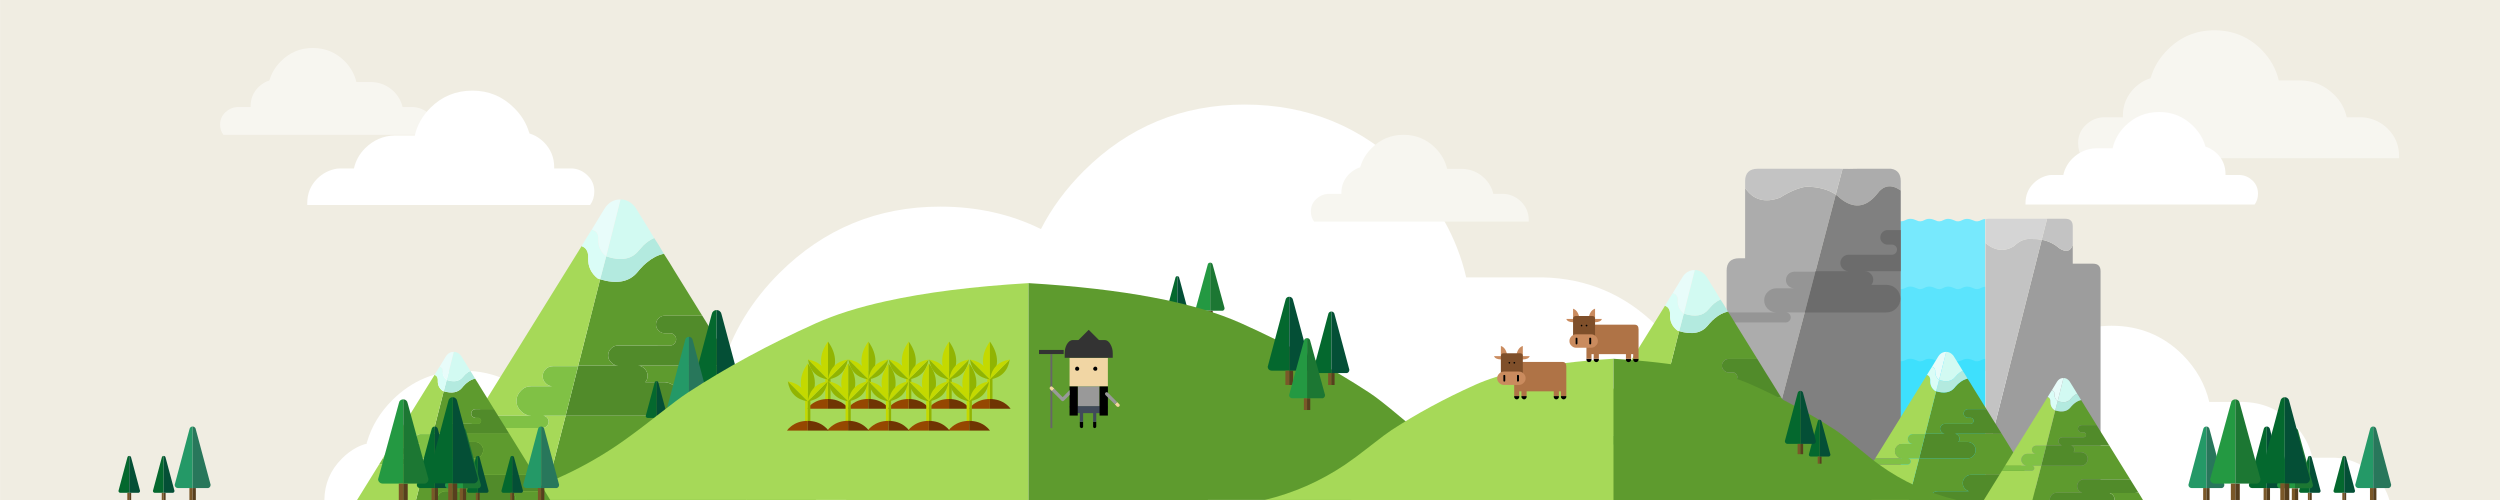 
<svg xmlns="http://www.w3.org/2000/svg" version="1.1" xmlns:xlink="http://www.w3.org/1999/xlink" preserveAspectRatio="none" x="0px" y="0px" width="2000px" height="400px" viewBox="0 0 2000 400">
<defs>
<g id="Layer4_0_FILL">
<path fill="#CCCCCC" stroke="none" d="
M 1304.8 353.65
L 1304.75 353.65
Q 1304.75 354.2 1304.75 354.9 1300.5 356 1296.55 358.05 1290.25 361.4 1284.95 366.75 1271 380.55 1270.8 400
L 1270.85 400
Q 1271.05 380.55 1285 366.75 1290.3 361.4 1296.6 358.05 1300.55 356 1304.8 354.9 1304.8 354.2 1304.8 353.65
M 1326.7 318.6
Q 1325.948 319.305 1325.2 320.05 1310.45 334.75 1305 353.35 1305 353.619 1304.8 353.65 1305.05 353.65 1305.05 353.35 1310.5 334.75 1325.25 320.05 1325.985 319.318 1326.7 318.6
M 1434.05 282.55
Q 1433.296 283.257 1432.55 284 1423.058 293.492 1417.4 304.45
L 1417.45 304.5
Q 1423.1 293.5 1432.6 284 1433.334 283.269 1434.05 282.55 Z"/>
</g>

<g id="Layer4_1_FILL">
<path fill="#F7F7F7" stroke="none" d="
M 1634.55 338.65
Q 1633.494 337.6 1632.4 336.6
L 1594.35 321.55 1567.4 321.55
Q 1562.5 300.5 1546.25 284 1545.505 283.256 1544.7 282.55
L 1489.25 260.6 1489.2 260.6 1434.05 282.55
Q 1433.334 283.269 1432.6 284 1423.1 293.5 1417.45 304.5
L 1417.4 304.45
Q 1416.402 303.983 1415.35 303.5
L 1381.95 296.6 1381.9 296.6 1326.7 318.6
Q 1325.985 319.318 1325.25 320.05 1310.5 334.75 1305.05 353.35 1305.05 353.65 1304.8 353.65 1304.8 354.2 1304.8 354.9 1300.55 356 1296.6 358.05 1290.3 361.4 1285 366.75 1271.05 380.55 1270.85 400
L 1711.5 400
Q 1708.4 389 1699.75 380.45 1688.6 369.05 1672.8 366.6
L 1672.75 366.6
Q 1670.819 366.501 1668.25 366.2
L 1649.95 366.2
Q 1646.5 350.6 1634.55 338.65 Z"/>
</g>

<g id="Layer4_2_FILL">
<path fill="#F0EDE2" stroke="none" d="
M 2000 400
L 2000 0 0.05 0 0.05 400 2000 400 Z"/>
</g>

<g id="Layer4_3_FILL">
<path fill="#FFFFFF" stroke="none" d="
M 1412.1 324.15
Q 1407.75 323.95 1401.85 323.3
L 1360.35 323.3
Q 1352.5 287.9 1325.4 260.75 1287.45 223.1 1234.1 221.9
L 1172.95 221.9
Q 1161.85 174.15 1125 136.75 1071.8 83.65 995.65 83.65 920.4 83.65 867.05 136.75 845.55 158.25 832.75 183.25 796.35 165.3 752.15 165.3 676.9 165.3 623.45 218.5 590.05 251.9 577.6 294.1 577.6 294.75 577.05 294.8 577.05 296 577.05 297.6 567.4 300.15 558.45 304.8 544.2 312.4 532.15 324.5 500.5 355.8 500 400
L 1500 400
Q 1492.9 374.95 1473.35 355.6 1448.05 329.7 1412.1 324.15 Z"/>
</g>

<g id="Layer4_4_FILL">
<path fill="#FFFFFF" stroke="none" d="
M 661.45 366.6
Q 659.5 366.5 656.9 366.2
L 638.6 366.2
Q 635.15 350.6 623.2 338.65 606.5 322.05 583 321.55
L 556.05 321.55
Q 551.15 300.5 534.9 284 511.45 260.6 477.9 260.6 444.75 260.6 421.25 284 411.75 293.5 406.1 304.5 390.1 296.6 370.6 296.6 337.45 296.6 313.9 320.05 299.15 334.75 293.7 353.35 293.7 353.65 293.45 353.65 293.45 354.2 293.45 354.9 289.2 356 285.25 358.05 278.95 361.4 273.65 366.75 259.7 380.55 259.5 400
L 700.15 400
Q 697.05 389 688.4 380.45 677.25 369.05 661.45 366.6 Z"/>
</g>

<g id="Layer4_5_FILL">
<path fill="#FFFFFF" stroke="none" d="
M 1689.25 260.6
Q 1656.1 260.6 1632.6 284 1623.1 293.5 1617.45 304.5 1601.45 296.6 1581.95 296.6 1548.8 296.6 1525.25 320.05 1510.5 334.75 1505.05 353.35 1505.05 353.65 1504.8 353.65 1504.8 354.2 1504.8 354.9 1500.55 356 1496.6 358.05 1490.3 361.4 1485 366.75 1471.05 380.55 1470.85 400
L 1911.5 400
Q 1908.4 389 1899.75 380.45 1888.6 369.05 1872.8 366.6 1870.85 366.5 1868.25 366.2
L 1849.95 366.2
Q 1846.5 350.6 1834.55 338.65 1817.85 322.05 1794.35 321.55
L 1767.4 321.55
Q 1762.5 300.5 1746.25 284 1722.8 260.6 1689.25 260.6 Z"/>
</g>

<g id="Layer3_0_MEMBER_0_FILL">
<path fill="#FFFFFF" stroke="none" d="
M 1802.15 144.55
Q 1797.85 140.4 1792.1 140
L 1780.4 140
Q 1780.4 139.5 1780.4 139.2 1780.4 129.7 1773.75 122.95 1771.1 120.45 1768.2 118.85 1766.3 117.9 1764.3 117.3 1764.3 117.05 1764.3 116.8 1764.15 116.7 1764.15 116.55 1761.55 107.8 1754.45 100.75 1743.2 89.6 1727.35 89.6 1711.4 89.6 1700.15 100.75 1692.4 108.5 1690.1 118.6
L 1677.2 118.6
Q 1666.05 118.85 1657.9 126.85 1652.3 132.45 1650.65 140
L 1641.9 140
Q 1640.65 140.05 1639.7 140.05 1632.2 141.35 1626.8 146.7 1620.4 153.1 1620.4 162.55 1620.4 163.1 1620.4 163.65
L 1803.7 163.65
Q 1806.4 159.9 1806.4 154.95 1806.4 148.75 1802.15 144.55 Z"/>
</g>

<g id="Layer3_1_MEMBER_0_FILL">
<path fill="#FFFFFF" stroke="none" d="
M 377.9 72.5
Q 358.1 72.5 344.3 86.3 334.7 95.9 331.85 108.35
L 315.95 108.35
Q 302.15 108.7 292.15 118.55 285.2 125.5 283.15 134.75
L 272.35 134.75
Q 270.8 134.9 269.65 134.9 260.35 136.4 253.7 143.05 245.8 151 245.8 162.55 245.8 163.3 245.8 164
L 472.1 164
Q 475.45 159.35 475.45 153.25 475.45 145.6 470.15 140.45 464.9 135.25 457.75 134.75
L 443.35 134.75
Q 443.35 134.2 443.35 133.75 443.35 122.05 435.1 113.75 431.9 110.65 428.3 108.7 425.9 107.5 423.5 106.75 423.5 106.45 423.5 106.1 423.25 106 423.25 105.85 420.05 95 411.25 86.3 397.4 72.5 377.9 72.5 Z"/>
</g>

<g id="Layer3_2_FILL">
<path fill="#FFFFFF" fill-opacity="0.498" stroke="none" d="
M 332.25 85.8
Q 331.4 85.8 330.25 85.65
L 322.05 85.65
Q 320.45 78.65 315.2 73.35 307.6 65.9 297.15 65.65
L 285.1 65.65
Q 282.9 56.2 275.65 48.9 265.2 38.4 250.15 38.4 235.35 38.4 224.85 48.9 218.2 55.5 215.75 63.75 215.75 63.85 215.55 63.95 215.55 64.2 215.55 64.4 213.7 64.95 211.9 65.9 209.15 67.4 206.75 69.7 200.5 76 200.5 84.9 200.5 85.25 200.5 85.65
L 189.6 85.65
Q 184.15 86.05 180.15 90 176.1 93.9 176.1 99.7 176.1 104.35 178.7 107.85
L 350.4 107.85
Q 350.4 107.3 350.4 106.75 350.4 98 344.35 91.95 339.35 86.95 332.25 85.8 Z"/>
</g>

<g id="Layer3_3_FILL">
<path fill="#FFFFFF" fill-opacity="0.498" stroke="none" d="
M 1889.5 93.85
L 1877.35 93.85
Q 1875.15 83.5 1867.3 75.75 1856.15 64.75 1840.75 64.35
L 1823 64.35
Q 1819.75 50.45 1809.1 39.65 1793.65 24.25 1771.5 24.25 1749.65 24.25 1734.25 39.65 1724.45 49.4 1720.8 61.6 1720.8 61.75 1720.55 61.9 1720.55 62.2 1720.55 62.55 1717.85 63.4 1715.15 64.75 1711.15 66.95 1707.6 70.35 1698.3 79.6 1698.3 92.75 1698.3 93.25 1698.3 93.85
L 1682.25 93.85
Q 1674.25 94.4 1668.4 100.25 1662.5 105.95 1662.5 114.5 1662.5 121.4 1666.2 126.55
L 1919.25 126.55
Q 1919.25 125.85 1919.25 124.95 1919.25 112.05 1910.3 103.1 1902.85 95.7 1892.5 94.1 1891.2 94.1 1889.5 93.85 Z"/>
</g>

<g id="Layer3_4_FILL">
<path fill="#EBE7D8" stroke="none" d="
M 739.75 286.7
Q 737.2 278.2 730.35 271.4 719.55 260.6 704.3 260.6 688.75 260.6 678 271.4 670.55 278.9 668.25 288.65
L 655.85 288.65
Q 645.05 288.9 637.25 296.6 631.85 302.05 630.2 309.25
L 621.75 309.25
Q 620.55 309.4 619.65 309.4 612.35 310.6 607.2 315.75 600.95 322 600.95 331 600.95 331.6 600.95 332.15
L 777.9 332.15
Q 780.6 328.55 780.6 323.75 780.6 317.75 776.4 313.75 772.3 309.7 766.7 309.25
L 755.45 309.25
Q 755.45 308.85 755.45 308.5 755.45 299.3 749 292.85 746.55 290.45 743.7 288.9 741.85 287.95 739.95 287.35 739.95 287.15 739.95 286.9 739.75 286.8 739.75 286.7 Z"/>
</g>

<g id="Layer3_5_FILL">
<path fill="#F7F6F0" stroke="none" d="
M 1157.7 135.1
Q 1155.5 125.65 1148.25 118.35 1137.8 107.85 1122.75 107.85 1107.95 107.85 1097.45 118.35 1090.8 124.95 1088.35 133.2 1088.35 133.3 1088.15 133.4 1088.15 133.65 1088.15 133.85 1086.3 134.4 1084.5 135.35 1081.75 136.85 1079.35 139.15 1073.1 145.45 1073.1 154.35 1073.1 154.7 1073.1 155.1
L 1062.2 155.1
Q 1056.75 155.5 1052.75 159.45 1048.7 163.35 1048.7 169.15 1048.7 173.8 1051.3 177.3
L 1223 177.3
Q 1223 176.75 1223 176.2 1223 167.45 1216.95 161.4 1211.95 156.4 1204.85 155.25 1204 155.25 1202.85 155.1
L 1194.65 155.1
Q 1193.05 148.1 1187.8 142.8 1180.2 135.35 1169.75 135.1
L 1157.7 135.1 Z"/>
</g>

<g id="Layer2_0_MEMBER_0_MEMBER_0_MEMBER_0_FILL">
<path fill="#77E9FD" stroke="none" d="
M 1524.7 175.95
Q 1521.15 177.9 1518.35 176.4 1518.25 176.35 1518.15 176.3 1513.25 173.95 1509.6 175.95 1509 176.3 1508.45 176.5
L 1508.45 398.95 1588.15 398.95 1588.15 175.15
Q 1586.6 175.25 1585.2 176 1581.6 178 1578.7 176.35 1573.7 174.05 1570.05 176 1566.4 178 1563.55 176.35 1558.55 174 1554.95 176 1551.3 178 1548.4 176.3 1543.4 174 1539.8 175.95 1536.15 178 1533.25 176.3 1528.35 174 1524.7 175.95 Z"/>
</g>

<g id="Layer2_0_MEMBER_0_MEMBER_0_MEMBER_1_FILL">
<path fill="#5BE4FD" stroke="none" d="
M 1588.15 229.35
Q 1586.6 229.45 1585.2 230.2 1581.6 232.25 1578.7 230.55 1573.7 228.25 1570.05 230.2 1566.4 232.25 1563.55 230.55 1558.55 228.2 1554.95 230.2 1551.3 232.25 1548.4 230.55 1543.4 228.2 1539.8 230.15 1536.15 232.25 1533.25 230.55 1528.35 228.2 1524.7 230.15 1521.15 232.15 1518.35 230.6 1518.25 230.55 1518.15 230.55 1513.25 228.15 1509.6 230.15 1509 230.55 1508.45 230.7
L 1508.45 398.7 1588.15 398.7 1588.15 229.35 Z"/>
</g>

<g id="Layer2_0_MEMBER_0_MEMBER_0_MEMBER_2_FILL">
<path fill="#3EE0FD" stroke="none" d="
M 1563.55 288.3
Q 1558.55 285.95 1554.95 287.95 1551.3 290 1548.4 288.3 1543.4 285.95 1539.8 287.9 1536.15 290 1533.25 288.3 1528.35 285.95 1524.7 287.9 1521.15 289.9 1518.35 288.35 1518.25 288.3 1518.15 288.3 1513.25 285.9 1509.6 287.9 1509 288.3 1508.45 288.45
L 1508.45 400 1588.15 400 1588.15 287.1
Q 1586.6 287.2 1585.2 287.95 1581.6 290 1578.7 288.3 1573.7 286 1570.05 287.95 1566.4 290 1563.55 288.3 Z"/>
</g>

<g id="Layer2_0_MEMBER_0_MEMBER_1_MEMBER_0_FILL">
<path fill="#ACACAC" stroke="none" d="
M 1444.85 149.3
Q 1434.95 151.1 1424.05 158.1 1405.9 164.85 1396.1 150.35
L 1396.1 206.6 1391.5 206.6
Q 1381.3 206.6 1381.3 216.6
L 1381.3 269.95 1376.65 269.95
Q 1370.6 269.95 1370.6 276.05
L 1370.6 400 1404.3 400 1468.6 155.7
Q 1459.95 149.6 1444.85 149.3
M 1520.6 145
Q 1520.6 136.2 1512.8 135
L 1486.3 135
Q 1478.65 135.2 1474.05 135.1
L 1468.6 155.7
Q 1470.4 156.9 1471.8 158.35 1487.95 171.65 1501.3 155.6 1509.25 144.35 1520.6 152.4
L 1520.6 145 Z"/>

<path fill="#808080" stroke="none" d="
M 1471.8 158.35
Q 1470.4 156.9 1468.6 155.7
L 1404.3 400 1520.6 400 1520.6 152.4
Q 1509.25 144.35 1501.3 155.6 1487.95 171.65 1471.8 158.35 Z"/>

<path fill="#C3C3C3" stroke="none" d="
M 1474.05 135.1
Q 1472.85 135.05 1471.8 135
L 1406.25 135
Q 1396.1 135 1396.1 145
L 1396.1 150.35
Q 1405.9 164.85 1424.05 158.1 1434.95 151.1 1444.85 149.3 1459.95 149.6 1468.6 155.7
L 1474.05 135.1 Z"/>
</g>

<g id="Layer2_0_MEMBER_0_MEMBER_1_MEMBER_1_FILL">
<path fill="#959595" stroke="none" d="
M 1451.8 219.5
L 1452.05 218.3 1452.25 217.35 1435.6 217.35 1435.45 217.35 1434.2 217.55
Q 1432.2 217.85 1430.7 219.3 1428.75 221.35 1428.75 224.05 1428.75 226.7 1430.7 228.65 1432.7 230.6 1435.35 230.65
L 1421.1 230.65
Q 1417.1 230.65 1414.2 233.5 1411.35 236.3 1411.35 240.25 1411.35 244.2 1414.2 247.1 1417.15 249.85 1420.85 249.95
L 1393.85 249.95 1381.5 249.95 1381.5 257.95 1393.85 257.95 1428.6 257.95
Q 1430.25 257.95 1431.45 256.7 1432.6 255.5 1432.6 253.95 1432.6 252.3 1431.45 251.1 1430.35 250.05 1428.8 249.95
L 1443.85 249.95 1451.8 219.5 Z"/>

<path fill="#6C6C6C" stroke="none" d="
M 1520.6 184.05
L 1510.1 184.05
Q 1507.65 184.05 1505.95 185.8 1504.25 187.5 1504.25 189.95 1504.25 192.35 1505.95 194 1507.5 195.5 1509.55 195.7
L 1513.55 195.7
Q 1513.75 195.7 1514.05 195.7 1515.35 195.85 1516.45 196.85 1517.6 197.95 1517.6 199.65 1517.6 201.3 1516.45 202.55 1515.2 203.75 1513.55 203.8
L 1479 203.8
Q 1476.2 203.8 1474.25 205.7 1472.3 207.65 1472.3 210.35 1472.3 213 1474.25 214.95 1476.2 216.9 1478.75 216.95
L 1452.45 216.95 1451.8 219.5 1443.85 249.95 1501.1 249.95 1509.15 249.95
Q 1513.75 249.95 1517.05 246.65 1520.3 243.45 1520.3 239 1520.3 234.3 1517.05 231.1 1513.75 227.9 1509.15 227.9
L 1497.05 227.9
Q 1498.6 226.1 1498.6 223.75 1498.6 220.95 1496.45 218.9 1494.55 217 1491.85 216.95
L 1520.6 216.95 1520.6 184.05 Z"/>
</g>

<g id="Layer2_0_MEMBER_0_MEMBER_2_FILL">
<path fill="#9D9D9D" stroke="none" d="
M 1680.45 217
Q 1680.45 210.95 1674.45 210.95
L 1658.2 210.95 1658.2 196
Q 1655.45 203.95 1647.25 198.5 1641.45 193.35 1633.4 191.8
L 1588.45 369.25 1588.45 400 1680.45 400 1680.45 217 Z"/>

<path fill="#C3C3C3" stroke="none" d="
M 1637.7 175
L 1633.4 191.8
Q 1641.45 193.35 1647.25 198.5 1655.45 203.95 1658.2 196
L 1658.2 181.05
Q 1658.2 175 1652.2 175
L 1637.7 175
M 1633.4 191.8
Q 1629.6 191.1 1625.4 191.2 1617.65 190.45 1611.15 196.95 1601.05 203.15 1591 196.4 1589.8 195.55 1588.45 194.45
L 1588.45 369.25 1633.4 191.8 Z"/>

<path fill="#D5D5D5" stroke="none" d="
M 1625.4 191.2
Q 1629.6 191.1 1633.4 191.8
L 1637.7 175 1590.95 175
Q 1589.55 175 1588.45 175.35
L 1588.45 194.45
Q 1589.8 195.55 1591 196.4 1601.05 203.15 1611.15 196.95 1617.65 190.45 1625.4 191.2 Z"/>
</g>

<g id="g___0_Layer0_0_FILL">
<path fill="#5E9B2E" stroke="none" d="
M 1195.4 392
Q 1197.3 392.55 1198.8 394 1201.1 396.35 1201.1 399.6 1201.1 399.8 1201.1 400
L 1233.55 400 1228.2 391.2
Q 1226.5 392 1224.55 392
L 1195.4 392
M 1150.75 337.65
Q 1152.6 337.7 1153.85 339.05 1155.3 340.4 1155.3 342.45 1155.3 344.1 1154.25 345.35
L 1162.7 345.35
Q 1165.9 345.35 1168.2 347.65 1170.45 349.85 1170.45 353.05 1170.45 356.25 1168.2 358.6 1165.9 360.9 1162.7 360.9
L 1157.1 360.9 1117.3 360.9 1107.25 400 1127.15 400
Q 1127.15 399.8 1127.15 399.6 1127.15 396.35 1129.45 394 1131.7 391.75 1134.95 391.75
L 1164.2 391.75
Q 1162.25 391.25 1160.7 389.75 1158.35 387.4 1158.35 384.1 1158.35 380.9 1160.7 378.6 1163 376.3 1166.2 376.3
L 1218.9 376.3 1195 337.65 1150.75 337.65
M 1133.3 297.65
L 1123.15 337.65 1141.6 337.65
Q 1139.7 337.6 1138.45 336.2 1137 334.85 1137 332.95 1137 331.05 1138.45 329.65 1139.7 328.35 1141.7 328.35
L 1165.8 328.35
Q 1166.9 328.35 1167.7 327.5 1168.55 326.6 1168.55 325.45 1168.55 324.25 1167.7 323.5 1167 322.7 1166.1 322.7 1165.9 322.65 1165.8 322.65
L 1162.95 322.65
Q 1161.5 322.55 1160.45 321.45 1159.2 320.3 1159.2 318.6 1159.2 316.9 1160.45 315.7 1161.6 314.5 1163.4 314.5
L 1180.65 314.5 1167.4 293.1 1165.5 289.95 1162.85 285.8
Q 1158.7 286.65 1154.8 289.95 1154.2 290.45 1153.5 291.1 1152.6 292 1151.6 293.1 1151.1 293.6 1150.65 294.25 1145 301.15 1133.3 297.65
M 1122.45 340.45
L 1123.05 338.3 1122.9 338.5 1122.7 339.4 1122.35 340.7 1122.45 340.45 Z"/>

<path fill="#518B2A" stroke="none" d="
M 1166.2 376.3
Q 1163 376.3 1160.7 378.6 1158.35 380.9 1158.35 384.1 1158.35 387.4 1160.7 389.75 1162.25 391.25 1164.2 391.75
L 1134.95 391.75
Q 1131.7 391.75 1129.45 394 1127.15 396.35 1127.15 399.6 1127.15 399.8 1127.15 400
L 1201.1 400
Q 1201.1 399.8 1201.1 399.6 1201.1 396.35 1198.8 394 1197.3 392.55 1195.4 392
L 1224.55 392
Q 1226.5 392 1228.2 391.2
L 1218.9 376.3 1166.2 376.3
M 1123.05 338.3
L 1122.45 340.45 1117.3 360.9 1157.1 360.9 1162.7 360.9
Q 1165.9 360.9 1168.2 358.6 1170.45 356.25 1170.45 353.05 1170.45 349.85 1168.2 347.65 1165.9 345.35 1162.7 345.35
L 1154.25 345.35
Q 1155.3 344.1 1155.3 342.45 1155.3 340.4 1153.85 339.05 1152.6 337.7 1150.75 337.65
L 1195 337.65 1189.25 328.35 1185.7 322.7 1180.65 314.5 1163.4 314.5
Q 1161.6 314.5 1160.45 315.7 1159.2 316.9 1159.2 318.6 1159.2 320.3 1160.45 321.45 1161.5 322.55 1162.95 322.65
L 1165.8 322.65
Q 1165.9 322.65 1166.1 322.7 1167 322.7 1167.7 323.5 1168.55 324.25 1168.55 325.45 1168.55 326.6 1167.7 327.5 1166.9 328.35 1165.8 328.35
L 1141.7 328.35
Q 1139.7 328.35 1138.45 329.65 1137 331.05 1137 332.95 1137 334.85 1138.45 336.2 1139.7 337.6 1141.6 337.65
L 1123.15 337.65 1123.1 337.95 1123.05 338.3 Z"/>

<path fill="#B3EADF" stroke="none" d="
M 1151.05 284.45
Q 1146.2 290.4 1136.1 287
L 1133.3 297.65
Q 1145 301.15 1150.65 294.25 1151.1 293.6 1151.6 293.1 1152.6 292 1153.5 291.1 1154.2 290.45 1154.8 289.95 1158.7 286.65 1162.85 285.8
L 1160.3 281.5 1158.35 278.5
Q 1155.75 279.6 1153.35 281.9 1152.2 283.1 1151.05 284.45 Z"/>

<path fill="#D2FAF2" stroke="none" d="
M 1148.55 263.1
Q 1146.15 260.65 1142.75 260.6
L 1136.1 287
Q 1146.2 290.4 1151.05 284.45 1152.2 283.1 1153.35 281.9 1155.75 279.6 1158.35 278.5
L 1155.45 273.7 1149.95 264.8 1149.75 264.5
Q 1149.25 263.7 1148.55 263.1 Z"/>

<path fill="#A6D958" stroke="none" d="
M 1108.6 365.65
Q 1107.75 366.6 1106.6 366.6
L 1072.45 366.6 1051.75 400 1107.25 400 1117.3 360.9 1106.75 360.9
Q 1107.8 360.95 1108.6 361.7 1109.4 362.55 1109.4 363.7 1109.4 364.85 1108.6 365.65
M 1126.6 283.5
Q 1125.9 282.7 1124.7 282.25
L 1075.9 360.9 1101.25 360.9
Q 1098.55 360.85 1096.6 358.8 1094.5 356.8 1094.5 354.1 1094.5 351.3 1096.6 349.25 1098.45 347.25 1101.35 347.25
L 1111.2 347.25
Q 1109.4 347.2 1108.1 345.9 1106.65 344.5 1106.65 342.55 1106.65 340.7 1108.1 339.25 1109.05 338.3 1110.5 338.05
L 1111.4 337.95 1123.1 337.95 1123.15 337.65 1133.3 297.65
Q 1132.8 297.45 1132.15 297.25 1127.5 293.6 1127.75 287.75 1127.9 285.05 1126.6 283.5 Z"/>

<path fill="#80C145" stroke="none" d="
M 1111.4 337.95
L 1110.5 338.05
Q 1109.05 338.3 1108.1 339.25 1106.65 340.7 1106.65 342.55 1106.65 344.5 1108.1 345.9 1109.4 347.2 1111.2 347.25
L 1101.35 347.25
Q 1098.45 347.25 1096.6 349.25 1094.5 351.3 1094.5 354.1 1094.5 356.8 1096.6 358.8 1098.55 360.85 1101.25 360.9
L 1075.9 360.9 1072.45 366.6 1106.6 366.6
Q 1107.75 366.6 1108.6 365.65 1109.4 364.85 1109.4 363.7 1109.4 362.55 1108.6 361.7 1107.8 360.95 1106.75 360.9
L 1117.3 360.9 1122.45 340.45 1122.35 340.7 1122.7 339.4 1122.9 338.5 1123.05 338.3 1123.1 337.95 1111.4 337.95 Z"/>

<path fill="#DAFDF7" stroke="none" d="
M 1127.15 278.15
L 1124.7 282.25
Q 1125.9 282.7 1126.6 283.5 1127.9 285.05 1127.75 287.75 1127.5 293.6 1132.15 297.25 1132.8 297.45 1133.3 297.65
L 1136.1 287
Q 1132.25 284 1132.4 279.25 1132.55 277.05 1131.55 275.85 1130.75 275.05 1129.4 274.6
L 1127.15 278.15 Z"/>

<path fill="#E8FCFA" stroke="none" d="
M 1133.6 267.7
L 1129.4 274.6
Q 1130.75 275.05 1131.55 275.85 1132.55 277.05 1132.4 279.25 1132.25 284 1136.1 287
L 1142.75 260.6
Q 1142.7 260.6 1142.65 260.6 1139.2 260.6 1136.7 263.1 1136.1 263.7 1135.7 264.35
L 1135.25 265 1133.6 267.7 Z"/>
</g>

<g id="graphic_G_Tree_B_0_Layer0_0_FILL">
<path fill="#04682E" stroke="none" d="
M 0 27
L 0 -40
Q -1.5 -40 -2.5 -38.95 -2.8 -38.6 -3.05 -38.2
L -3.5 -36.75 -19.55 23.5
Q -19.55 24.95 -18.55 26 -17.55 26.95 -16.15 27
L -3.5 27 0 27 Z"/>

<path fill="#7A5829" stroke="none" d="
M 0 40
L 0 27 -3.5 27 -3.5 40 0 40 Z"/>

<path fill="#573F1E" stroke="none" d="
M 3.5 27
L 0 27 0 40 3.5 40 3.5 27 Z"/>

<path fill="#044F36" stroke="none" d="
M 2.45 -38.95
Q 1.45 -40 0 -40
L 0 27 3.5 27 15.15 27 17 27
Q 17.85 26.75 18.55 26.1 19.55 25.1 19.55 23.65 19.55 23.55 19.55 23.45
L 19.55 23.3 3.5 -36.75 3.05 -38.2
Q 2.85 -38.55 2.45 -38.95 Z"/>
</g>

<g id="graphic_G_Tree_A_0_Layer0_0_FILL">
<path fill="#249967" stroke="none" d="
M 0 27
L 0 -40
Q -1.5 -40 -2.5 -38.95 -2.8 -38.6 -3.05 -38.2
L -3.5 -36.75 -19.55 23.5
Q -19.55 24.95 -18.55 26 -17.55 26.95 -16.15 27
L -3.5 27 0 27 Z"/>

<path fill="#7A5829" stroke="none" d="
M 0 40
L 0 27 -3.5 27 -3.5 40 0 40 Z"/>

<path fill="#573F1E" stroke="none" d="
M 3.5 27
L 0 27 0 40 3.5 40 3.5 27 Z"/>

<path fill="#28775B" stroke="none" d="
M 2.45 -38.95
Q 1.45 -40 0 -40
L 0 27 3.5 27 15.15 27 17 27
Q 17.85 26.75 18.55 26.1 19.55 25.1 19.55 23.65 19.55 23.55 19.55 23.45
L 19.55 23.3 3.5 -36.75 3.05 -38.2
Q 2.85 -38.55 2.45 -38.95 Z"/>
</g>

<g id="graphic_G_Tree_C_0_Layer0_0_FILL">
<path fill="#249942" stroke="none" d="
M 0 26.95
L 0 -40
Q -1.5 -40 -2.55 -39 -2.9 -38.6 -3.1 -38.25
L -3.55 -36.75 -20 23.45
Q -20 24.9 -18.95 25.9 -17.95 26.9 -16.5 26.95
L -3.55 26.95 0 26.95 Z"/>

<path fill="#7A5829" stroke="none" d="
M 0 40
L 0 26.95 -3.55 26.95 -3.55 40 0 40 Z"/>

<path fill="#573F1E" stroke="none" d="
M 3.55 26.95
L 0 26.95 0 40 3.55 40 3.55 26.95 Z"/>

<path fill="#1C7733" stroke="none" d="
M 3.55 -36.8
L 3.1 -38.2
Q 2.9 -38.6 2.5 -39 1.5 -40 0 -40
L 0 26.95 3.55 26.95 15.5 26.95 17.4 26.95
Q 18.3 26.7 18.95 26.05 20 25.05 20 23.6 20 23.5 20 23.45
L 20 23.25 3.55 -36.8 Z"/>
</g>

<g id="G_____0_Layer0_0_FILL">
<path fill="#A6D958" stroke="none" d="
M 429.8 361.45
Q 419.2 369.75 411.85 374.7 385.15 392.55 354.2 399.95
L 606 400 606 298
Q 566.65 300.35 538.95 306.5 519.6 310.75 505.95 316.9 472.85 331.8 445.75 349.5 441.65 352.15 430.8 360.65 430.3 361.05 429.8 361.45 Z"/>

<path fill="#5E9B2E" stroke="none" d="
M 798.2 374.7
Q 791.55 369.9 780.55 360.65 770.8 352.45 766.25 349.5 739.15 331.8 706.05 316.9 672.9 302 606 298
L 606 400 853.8 399.95
Q 823.1 392.6 798.2 374.7 Z"/>
</g>

<g id="Layer1_0_MEMBER_0_FILL">
<path fill="#666666" stroke="none" d="
M 841.85 283.25
L 840.35 283.25 840.35 342.5 841.85 342.5 841.85 283.25 Z"/>
</g>

<g id="Layer1_0_MEMBER_1_FILL">
<path fill="#414B5A" stroke="none" d="
M 862.2 330.5
L 879.65 330.5
Q 885.8 330.5 886.2 324.85
L 855.65 324.85
Q 856.1 330.5 862.2 330.5 Z"/>
</g>

<g id="Layer1_0_MEMBER_2_FILL">
<path fill="#000000" stroke="none" d="
M 874.8 342.05
Q 875.1 342.5 875.75 342.5 876.3 342.5 876.6 342.05 877 341.75 877 341.2
L 877 337.5 874.5 337.5 874.5 341.2
Q 874.5 341.75 874.8 342.05
M 866.5 337.5
L 863.85 337.5 863.85 341.2
Q 863.85 341.75 864.35 342.05 864.65 342.5 865.2 342.5 865.75 342.5 866.2 342.05 866.5 341.75 866.5 341.2
L 866.5 337.5 Z"/>

<path fill="#414B5A" stroke="none" d="
M 877 328.25
Q 877 327.7 876.6 327.35 876.3 326.9 875.75 326.9 875.1 326.9 874.8 327.35 874.5 327.7 874.5 328.25
L 874.5 337.5 877 337.5 877 328.25
M 866.5 328.25
Q 866.5 327.7 866.2 327.35 865.75 326.9 865.2 326.9 864.65 326.9 864.35 327.35 863.85 327.7 863.85 328.25
L 863.85 337.5 866.5 337.5 866.5 328.25 Z"/>
</g>

<g id="Layer1_0_MEMBER_3_FILL">
<path fill="#999999" stroke="none" d="
M 879.65 324.85
L 879.65 309 862.2 309 862.2 324.85 879.65 324.85 Z"/>

<path fill="#000000" stroke="none" d="
M 862.2 309
L 855.65 309 855.65 332.45 862.2 332.45 862.2 324.85 862.2 309
M 886.3 309
L 879.65 309 879.65 324.85 879.65 332.45 886.3 332.45 886.3 309 Z"/>
</g>

<g id="Layer1_0_MEMBER_4_FILL">
<path fill="#F1D6A4" stroke="none" d="
M 886.3 286.25
L 855.65 286.25 855.65 309 886.3 309 886.3 286.25 Z"/>
</g>

<g id="Layer1_0_MEMBER_5_FILL">
<path fill="#000000" stroke="none" d="
M 862.9 293.85
Q 862.45 293.3 861.75 293.3 861.05 293.3 860.5 293.85 860.1 294.3 860.1 295 860.1 295.75 860.5 296.2 861.05 296.6 861.75 296.6 862.45 296.6 862.9 296.2 863.4 295.75 863.4 295 863.4 294.3 862.9 293.85 Z"/>
</g>

<g id="Layer1_0_MEMBER_6_FILL">
<path fill="#000000" stroke="none" d="
M 877.45 296.2
Q 877.85 295.75 877.85 295 877.85 294.3 877.45 293.85 877 293.3 876.3 293.3 875.5 293.3 875.1 293.85 874.55 294.3 874.55 295 874.55 295.75 875.1 296.2 875.5 296.6 876.3 296.6 877 296.6 877.45 296.2 Z"/>
</g>

<g id="Layer1_0_MEMBER_7_FILL">
<path fill="#333333" stroke="none" d="
M 890.2 286.25
L 890.2 282.6
Q 890.2 278.85 888.55 275.8 886.65 272.05 883.6 272.05
L 858.3 272.05
Q 855.35 272.05 853.3 275.8 851.75 278.85 851.75 282.6
L 851.75 286.25 890.2 286.25 Z"/>
</g>

<g id="Layer1_0_MEMBER_8_FILL">
<path fill="#333333" stroke="none" d="
M 883.25 276.1
L 870.95 263.85 858.7 276.1 883.25 276.1 Z"/>
</g>

<g id="Layer1_0_MEMBER_9_FILL">
<path fill="#F4D5A0" stroke="none" d="
M 893.7 321.65
L 891.9 323.45 893.45 325.2
Q 893.95 325.55 894.5 325.5 895.05 325.5 895.4 325.1 895.8 324.7 895.8 324.15 895.8 323.7 895.4 323.3
L 893.7 321.65 Z"/>

<path fill="#999999" stroke="none" d="
M 886.3 314.15
Q 885.9 313.75 885.35 313.75 884.8 313.7 884.4 314.15 884 314.55 884 315 884 315.55 884.4 316.05
L 891.9 323.45 893.7 321.65 886.3 314.15 Z"/>
</g>

<g id="Layer1_0_MEMBER_10_FILL">
<path fill="#F4D5A0" stroke="none" d="
M 840.2 309.55
Q 839.7 309.95 839.7 310.5 839.7 310.95 840.1 311.45
L 841.6 312.9 843.45 310.95 842 309.55
Q 841.6 309.1 841.05 309.1 840.5 309.1 840.2 309.55 Z"/>

<path fill="#999999" stroke="none" d="
M 851.1 320.5
Q 851.35 320.4 851.45 320.2
L 855.75 315.9 855.75 312.05 850.1 317.75 843.45 310.95 841.6 312.9 849.15 320.5
Q 849.65 320.95 850.2 320.95 850.75 320.95 851.1 320.5 Z"/>
</g>

<g id="Layer1_0_MEMBER_11_FILL">
<path fill="#333333" stroke="none" d="
M 831.2 279.95
L 831.2 283.25 850.95 283.25 850.95 279.95 831.2 279.95 Z"/>
</g>

<g id="Layer1_1_MEMBER_0_FILL">
<path fill="#000000" stroke="none" d="
M 1274.95 287.05
L 1274.95 287.7
Q 1274.95 288.5 1275.65 289.1 1276.25 289.7 1277.05 289.7 1277.9 289.7 1278.45 289.1 1279.1 288.5 1279.1 287.7
L 1279.1 287.05 1274.95 287.05
M 1271.15 289.7
Q 1272 289.7 1272.65 289.1 1273.2 288.5 1273.2 287.7
L 1273.2 287.05 1269.15 287.05 1269.15 287.7
Q 1269.15 288.5 1269.75 289.1 1270.3 289.7 1271.15 289.7
M 1306.55 287.05
L 1306.55 287.7
Q 1306.55 288.5 1307.25 289.1 1307.8 289.7 1308.6 289.7 1309.5 289.7 1310.15 289.1 1310.85 288.5 1310.85 287.7
L 1310.85 287.05 1306.55 287.05
M 1300.75 287.05
L 1300.75 287.7
Q 1300.75 288.5 1301.35 289.1 1302 289.7 1302.75 289.7 1303.7 289.7 1304.25 289.1 1304.9 288.5 1304.9 287.7
L 1304.9 287.05 1300.75 287.05 Z"/>

<path fill="#AF7346" stroke="none" d="
M 1310.85 263.45
Q 1310.85 259.75 1307.65 259.75
L 1272.25 259.75
Q 1269.15 259.75 1269.15 263.45
L 1269.15 287.05 1273.2 287.05 1273.2 283.3 1274.95 283.3 1274.95 287.05 1279.1 287.05 1279.1 283.3 1300.75 283.3 1300.75 287.05 1304.9 287.05 1304.9 283.3 1306.55 283.3 1306.55 287.05 1310.85 287.05 1310.85 263.45 Z"/>
</g>

<g id="Layer1_1_MEMBER_1_FILL">
<path fill="#CA8B5E" stroke="none" d="
M 1258.45 257.8
L 1263.95 257.8
Q 1263.45 248.6 1258.45 246.95
L 1258.45 255.15 1253.05 255.15
Q 1253.85 257.65 1258.45 257.8
M 1281.5 255.15
L 1276.05 255.15 1276.05 246.95
Q 1270.95 248.6 1270.55 257.8
L 1276.05 257.8
Q 1280.75 257.65 1281.5 255.15 Z"/>
</g>

<g id="Layer1_1_MEMBER_2_FILL">
<path fill="#7F4F2A" stroke="none" d="
M 1276.05 272.95
L 1276.05 255.15
Q 1276.05 252.8 1273.8 252.8
L 1260.75 252.8
Q 1258.45 252.8 1258.45 255.15
L 1258.45 272.95
Q 1258.45 275.15 1260.75 275.15
L 1273.8 275.15
Q 1276.05 275.15 1276.05 272.95 Z"/>
</g>

<g id="Layer1_1_MEMBER_3_FILL">
<path fill="#CA8B5E" stroke="none" d="
M 1260.85 267.45
Q 1258.75 267.45 1257.15 269.05 1255.55 270.65 1255.55 272.8 1255.55 275.1 1257.15 276.55 1258.75 278.2 1260.85 278.2
L 1272.85 278.2
Q 1275.15 278.2 1276.65 276.55 1278.3 275.1 1278.3 272.8 1278.3 270.65 1276.65 269.05 1275.15 267.45 1272.85 267.45
L 1260.85 267.45 Z"/>
</g>

<g id="Layer1_1_MEMBER_4_MEMBER_0_FILL">
<path fill="#000000" stroke="none" d="
M 1272.95 270.8
Q 1272.95 270.45 1272.65 270.25 1272.45 270.15 1272.15 270.15 1271.8 270.15 1271.6 270.25 1271.4 270.45 1271.4 270.8
L 1271.4 274.75
Q 1271.4 275.1 1271.6 275.3 1271.8 275.55 1272.15 275.55 1272.45 275.55 1272.65 275.3 1272.95 275.1 1272.95 274.75
L 1272.95 270.8 Z"/>
</g>

<g id="Layer1_1_MEMBER_4_MEMBER_1_FILL">
<path fill="#000000" stroke="none" d="
M 1261.95 270.8
Q 1261.95 270.45 1261.7 270.25 1261.45 270.15 1261.25 270.15 1260.85 270.15 1260.65 270.25 1260.5 270.45 1260.5 270.8
L 1260.5 274.75
Q 1260.5 275.1 1260.65 275.3 1260.85 275.55 1261.25 275.55 1261.45 275.55 1261.7 275.3 1261.95 275.1 1261.95 274.75
L 1261.95 270.8 Z"/>
</g>

<g id="Layer1_1_MEMBER_5_MEMBER_0_FILL">
<path fill="#000000" stroke="none" d="
M 1264.6 260.5
Q 1264.6 260.7 1264.85 260.9 1265 261.15 1265.3 261.15 1265.5 261.15 1265.75 260.9 1265.9 260.7 1265.9 260.5 1265.9 260.2 1265.75 260 1265.5 259.75 1265.3 259.75 1265 259.75 1264.85 260 1264.6 260.2 1264.6 260.5 Z"/>
</g>

<g id="Layer1_1_MEMBER_5_MEMBER_1_FILL">
<path fill="#000000" stroke="none" d="
M 1269.95 260.5
Q 1269.95 260.2 1269.75 260 1269.5 259.75 1269.3 259.75 1268.95 259.75 1268.7 260 1268.5 260.2 1268.5 260.5 1268.5 260.7 1268.7 260.9 1268.95 261.15 1269.3 261.15 1269.5 261.15 1269.75 260.9 1269.95 260.7 1269.95 260.5 Z"/>
</g>

<g id="Layer1_2_MEMBER_0_FILL">
<path fill="#91B402" stroke="none" d="
M 696.75 297
L 694.65 297 694.65 322 696.75 322 696.75 297 Z"/>

<path fill="#C4D900" stroke="none" d="
M 692.6 322
L 694.65 322 694.65 297 692.6 297 692.6 322 Z"/>
</g>

<g id="Layer1_2_MEMBER_1_FILL">
<path fill="#91B402" stroke="none" d="
M 694.7 304.5
Q 706 289 694.7 273.25
L 694.7 304.5 Z"/>

<path fill="#C4D900" stroke="none" d="
M 694.7 273.25
Q 683.6 288.65 694.7 304.5
L 694.7 273.25 Z"/>
</g>

<g id="Layer1_2_MEMBER_2_FILL">
<path fill="#91B402" stroke="none" d="
M 694.65 303.55
Q 708.35 301.35 710.6 287.6
L 694.65 303.55 Z"/>

<path fill="#C4D900" stroke="none" d="
M 710.6 287.6
Q 696.95 289.75 694.65 303.55
L 710.6 287.6 Z"/>
</g>

<g id="Layer1_2_MEMBER_3_FILL">
<path fill="#C4D900" stroke="none" d="
M 678.7 287.6
L 694.65 303.55
Q 692.5 289.9 678.7 287.6 Z"/>

<path fill="#91B402" stroke="none" d="
M 694.65 303.55
L 678.7 287.6
Q 680.9 301.3 694.65 303.55 Z"/>
</g>

<g id="Layer1_2_MEMBER_4_FILL">
<path fill="#954701" stroke="none" d="
M 694.65 327
L 694.65 319.15
Q 686.9 319.15 681.4 323.5 679.25 325.05 678 327
L 694.65 327 Z"/>

<path fill="#6F3503" stroke="none" d="
M 707.85 323.5
Q 702.25 319.15 694.65 319.15
L 694.65 327 711.25 327
Q 709.9 325.05 707.85 323.5 Z"/>
</g>

<g id="Layer1_3_MEMBER_0_FILL">
<path fill="#91B402" stroke="none" d="
M 726.95 297
L 726.95 322 729.05 322 729.05 297 726.95 297 Z"/>

<path fill="#C4D900" stroke="none" d="
M 724.85 322
L 726.95 322 726.95 297 724.85 297 724.85 322 Z"/>
</g>

<g id="Layer1_3_MEMBER_1_FILL">
<path fill="#91B402" stroke="none" d="
M 727 304.5
Q 738.3 289 727 273.25
L 727 304.5 Z"/>

<path fill="#C4D900" stroke="none" d="
M 727 273.25
Q 715.85 288.7 727 304.5
L 727 273.25 Z"/>
</g>

<g id="Layer1_3_MEMBER_2_FILL">
<path fill="#91B402" stroke="none" d="
M 726.95 303.6
Q 740.6 301.4 742.85 287.65
L 726.95 303.6 Z"/>

<path fill="#C4D900" stroke="none" d="
M 742.85 287.65
Q 729.25 289.75 726.95 303.6
L 742.85 287.65 Z"/>
</g>

<g id="Layer1_3_MEMBER_3_FILL">
<path fill="#C4D900" stroke="none" d="
M 711 287.65
L 726.95 303.6
Q 724.8 289.95 711 287.65 Z"/>

<path fill="#91B402" stroke="none" d="
M 726.95 303.6
L 711 287.65
Q 713.2 301.35 726.95 303.6 Z"/>
</g>

<g id="Layer1_3_MEMBER_4_FILL">
<path fill="#6F3503" stroke="none" d="
M 726.95 319.2
L 726.95 327 743.55 327
Q 742.2 325.1 740.1 323.5 734.55 319.2 726.95 319.2 Z"/>

<path fill="#954701" stroke="none" d="
M 710.3 327
L 726.95 327 726.95 319.2
Q 719.2 319.2 713.7 323.5 711.55 325.1 710.3 327 Z"/>
</g>

<g id="Layer1_4_MEMBER_0_FILL">
<path fill="#91B402" stroke="none" d="
M 761.35 297
L 759.25 297 759.25 322 761.35 322 761.35 297 Z"/>

<path fill="#C4D900" stroke="none" d="
M 757.15 322
L 759.25 322 759.25 297 757.15 297 757.15 322 Z"/>
</g>

<g id="Layer1_4_MEMBER_1_FILL">
<path fill="#C4D900" stroke="none" d="
M 759.3 273.25
Q 748.15 288.7 759.3 304.5
L 759.3 273.25 Z"/>

<path fill="#91B402" stroke="none" d="
M 759.3 304.5
Q 770.6 289 759.3 273.25
L 759.3 304.5 Z"/>
</g>

<g id="Layer1_4_MEMBER_2_FILL">
<path fill="#91B402" stroke="none" d="
M 759.25 303.6
Q 772.9 301.4 775.15 287.65
L 759.25 303.6 Z"/>

<path fill="#C4D900" stroke="none" d="
M 775.15 287.65
Q 761.55 289.75 759.25 303.6
L 775.15 287.65 Z"/>
</g>

<g id="Layer1_4_MEMBER_3_FILL">
<path fill="#C4D900" stroke="none" d="
M 743.3 287.65
L 759.25 303.6
Q 757.1 289.95 743.3 287.65 Z"/>

<path fill="#91B402" stroke="none" d="
M 759.25 303.6
L 743.3 287.65
Q 745.5 301.35 759.25 303.6 Z"/>
</g>

<g id="Layer1_4_MEMBER_4_FILL">
<path fill="#954701" stroke="none" d="
M 742.6 327
L 759.25 327 759.25 319.2
Q 751.5 319.2 746 323.5 743.85 325.1 742.6 327 Z"/>

<path fill="#6F3503" stroke="none" d="
M 775.85 327
Q 774.5 325.1 772.4 323.5 766.85 319.2 759.25 319.2
L 759.25 327 775.85 327 Z"/>
</g>

<g id="Layer1_5_MEMBER_0_FILL">
<path fill="#91B402" stroke="none" d="
M 664.45 297
L 662.35 297 662.35 322 664.45 322 664.45 297 Z"/>

<path fill="#C4D900" stroke="none" d="
M 660.25 322
L 662.35 322 662.35 297 660.25 297 660.25 322 Z"/>
</g>

<g id="Layer1_5_MEMBER_1_FILL">
<path fill="#C4D900" stroke="none" d="
M 662.4 273.25
Q 651.25 288.7 662.4 304.5
L 662.4 273.25 Z"/>

<path fill="#91B402" stroke="none" d="
M 662.4 304.5
Q 673.7 289 662.4 273.25
L 662.4 304.5 Z"/>
</g>

<g id="Layer1_5_MEMBER_2_FILL">
<path fill="#91B402" stroke="none" d="
M 662.35 303.6
Q 676 301.4 678.25 287.65
L 662.35 303.6 Z"/>

<path fill="#C4D900" stroke="none" d="
M 678.25 287.65
Q 664.65 289.75 662.35 303.6
L 678.25 287.65 Z"/>
</g>

<g id="Layer1_5_MEMBER_3_FILL">
<path fill="#C4D900" stroke="none" d="
M 646.4 287.65
L 662.35 303.6
Q 660.2 289.95 646.4 287.65 Z"/>

<path fill="#91B402" stroke="none" d="
M 662.35 303.6
L 646.4 287.65
Q 648.6 301.35 662.35 303.6 Z"/>
</g>

<g id="Layer1_5_MEMBER_4_FILL">
<path fill="#954701" stroke="none" d="
M 662.35 319.2
Q 654.6 319.2 649.1 323.5 646.95 325.1 645.7 327
L 662.35 327 662.35 319.2 Z"/>

<path fill="#6F3503" stroke="none" d="
M 675.5 323.5
Q 669.95 319.2 662.35 319.2
L 662.35 327 678.95 327
Q 677.6 325.1 675.5 323.5 Z"/>
</g>

<g id="Layer1_6_MEMBER_0_FILL">
<path fill="#91B402" stroke="none" d="
M 794 297
L 791.9 297 791.9 322 794 322 794 297 Z"/>

<path fill="#C4D900" stroke="none" d="
M 789.8 322
L 791.9 322 791.9 297 789.8 297 789.8 322 Z"/>
</g>

<g id="Layer1_6_MEMBER_1_FILL">
<path fill="#C4D900" stroke="none" d="
M 791.95 273.25
Q 780.8 288.7 791.95 304.5
L 791.95 273.25 Z"/>

<path fill="#91B402" stroke="none" d="
M 791.95 304.5
Q 803.25 289 791.95 273.25
L 791.95 304.5 Z"/>
</g>

<g id="Layer1_6_MEMBER_2_FILL">
<path fill="#91B402" stroke="none" d="
M 791.9 303.6
Q 805.55 301.4 807.8 287.65
L 791.9 303.6 Z"/>

<path fill="#C4D900" stroke="none" d="
M 807.8 287.65
Q 794.2 289.75 791.9 303.6
L 807.8 287.65 Z"/>
</g>

<g id="Layer1_6_MEMBER_3_FILL">
<path fill="#C4D900" stroke="none" d="
M 775.95 287.65
L 791.9 303.6
Q 789.75 289.95 775.95 287.65 Z"/>

<path fill="#91B402" stroke="none" d="
M 791.9 303.6
L 775.95 287.65
Q 778.15 301.35 791.9 303.6 Z"/>
</g>

<g id="Layer1_6_MEMBER_4_FILL">
<path fill="#954701" stroke="none" d="
M 775.25 327
L 791.9 327 791.9 319.2
Q 784.15 319.2 778.65 323.5 776.5 325.1 775.25 327 Z"/>

<path fill="#6F3503" stroke="none" d="
M 805.05 323.5
Q 799.5 319.2 791.9 319.2
L 791.9 327 808.5 327
Q 807.15 325.1 805.05 323.5 Z"/>
</g>

<g id="Layer1_7_MEMBER_0_FILL">
<path fill="#000000" stroke="none" d="
M 1217.15 316.85
L 1217.15 317.5
Q 1217.15 318.3 1217.85 318.85 1218.5 319.5 1219.3 319.5 1220.15 319.5 1220.65 318.85 1221.3 318.3 1221.3 317.5
L 1221.3 316.85 1217.15 316.85
M 1248.75 316.85
L 1248.75 317.5
Q 1248.75 318.3 1249.45 318.85 1250.05 319.5 1250.85 319.5 1251.75 319.5 1252.4 318.85 1253.05 318.3 1253.05 317.5
L 1253.05 316.85 1248.75 316.85
M 1243 316.85
L 1243 317.5
Q 1243 318.3 1243.55 318.85 1244.2 319.5 1245 319.5 1245.9 319.5 1246.5 318.85 1247.1 318.3 1247.1 317.5
L 1247.1 316.85 1243 316.85
M 1211.35 316.85
L 1211.35 317.5
Q 1211.35 318.3 1211.95 318.85 1212.55 319.5 1213.4 319.5 1214.25 319.5 1214.85 318.85 1215.4 318.3 1215.4 317.5
L 1215.4 316.85 1211.35 316.85 Z"/>

<path fill="#AF7346" stroke="none" d="
M 1253.05 293.25
Q 1253.05 289.55 1249.9 289.55
L 1214.45 289.55
Q 1211.35 289.55 1211.35 293.25
L 1211.35 316.85 1215.4 316.85 1215.4 313.05 1217.15 313.05 1217.15 316.85 1221.3 316.85 1221.3 313.05 1243 313.05 1243 316.85 1247.1 316.85 1247.1 313.05 1248.75 313.05 1248.75 316.85 1253.05 316.85 1253.05 293.25 Z"/>
</g>

<g id="Layer1_7_MEMBER_1_FILL">
<path fill="#CA8B5E" stroke="none" d="
M 1200.7 284.9
L 1195.25 284.9
Q 1196.05 287.4 1200.7 287.55
L 1206.15 287.55
Q 1205.7 278.4 1200.7 276.75
L 1200.7 284.9
M 1223.75 284.9
L 1218.25 284.9 1218.25 276.75
Q 1213.15 278.4 1212.75 287.55
L 1218.25 287.55
Q 1222.95 287.4 1223.75 284.9 Z"/>
</g>

<g id="Layer1_7_MEMBER_2_FILL">
<path fill="#7F4F2A" stroke="none" d="
M 1218.25 284.9
Q 1218.25 282.6 1216.05 282.6
L 1202.95 282.6
Q 1200.7 282.6 1200.7 284.9
L 1200.7 302.7
Q 1200.7 304.95 1202.95 304.95
L 1216.05 304.95
Q 1218.25 304.95 1218.25 302.7
L 1218.25 284.9 Z"/>
</g>

<g id="Layer1_7_MEMBER_3_FILL">
<path fill="#CA8B5E" stroke="none" d="
M 1197.75 302.6
Q 1197.75 304.9 1199.35 306.3 1200.95 307.95 1203.1 307.95
L 1215.1 307.95
Q 1217.35 307.95 1218.85 306.3 1220.5 304.9 1220.5 302.6 1220.5 300.45 1218.85 298.85 1217.35 297.25 1215.1 297.25
L 1203.1 297.25
Q 1200.95 297.25 1199.35 298.85 1197.75 300.45 1197.75 302.6 Z"/>
</g>

<g id="Layer1_7_MEMBER_4_MEMBER_0_FILL">
<path fill="#000000" stroke="none" d="
M 1213.6 304.5
Q 1213.6 304.9 1213.8 305.1 1214 305.3 1214.4 305.3 1214.65 305.3 1214.85 305.1 1215.2 304.9 1215.2 304.5
L 1215.2 300.6
Q 1215.2 300.2 1214.85 300.05 1214.65 299.95 1214.4 299.95 1214 299.95 1213.8 300.05 1213.6 300.2 1213.6 300.6
L 1213.6 304.5 Z"/>
</g>

<g id="Layer1_7_MEMBER_4_MEMBER_1_FILL">
<path fill="#000000" stroke="none" d="
M 1204.2 300.6
Q 1204.2 300.2 1203.95 300.05 1203.65 299.95 1203.45 299.95 1203.1 299.95 1202.85 300.05 1202.7 300.2 1202.7 300.6
L 1202.7 304.5
Q 1202.7 304.9 1202.85 305.1 1203.1 305.3 1203.45 305.3 1203.65 305.3 1203.95 305.1 1204.2 304.9 1204.2 304.5
L 1204.2 300.6 Z"/>
</g>

<g id="Layer1_7_MEMBER_5_MEMBER_0_FILL">
<path fill="#000000" stroke="none" d="
M 1207.05 289.8
Q 1206.8 289.95 1206.8 290.3 1206.8 290.5 1207.05 290.7 1207.2 290.9 1207.55 290.9 1207.7 290.9 1207.95 290.7 1208.15 290.5 1208.15 290.3 1208.15 289.95 1207.95 289.8 1207.7 289.55 1207.55 289.55 1207.2 289.55 1207.05 289.8 Z"/>
</g>

<g id="Layer1_7_MEMBER_5_MEMBER_1_FILL">
<path fill="#000000" stroke="none" d="
M 1211.95 290.7
Q 1212.15 290.5 1212.15 290.3 1212.15 289.95 1211.95 289.8 1211.75 289.55 1211.55 289.55 1211.15 289.55 1210.95 289.8 1210.75 289.95 1210.75 290.3 1210.75 290.5 1210.95 290.7 1211.15 290.9 1211.55 290.9 1211.75 290.9 1211.95 290.7 Z"/>
</g>

<g id="Layer1_8_MEMBER_0_FILL">
<path fill="#91B402" stroke="none" d="
M 680.6 314.5
L 678.5 314.5 678.5 339.5 680.6 339.5 680.6 314.5 Z"/>

<path fill="#C4D900" stroke="none" d="
M 676.45 339.5
L 678.5 339.5 678.5 314.5 676.45 314.5 676.45 339.5 Z"/>
</g>

<g id="Layer1_8_MEMBER_1_FILL">
<path fill="#91B402" stroke="none" d="
M 678.55 322
Q 689.85 306.5 678.55 290.75
L 678.55 322 Z"/>

<path fill="#C4D900" stroke="none" d="
M 678.55 290.75
Q 667.45 306.15 678.55 322
L 678.55 290.75 Z"/>
</g>

<g id="Layer1_8_MEMBER_2_FILL">
<path fill="#91B402" stroke="none" d="
M 678.5 321.05
Q 692.2 318.85 694.45 305.1
L 678.5 321.05 Z"/>

<path fill="#C4D900" stroke="none" d="
M 694.45 305.1
Q 680.8 307.25 678.5 321.05
L 694.45 305.1 Z"/>
</g>

<g id="Layer1_8_MEMBER_3_FILL">
<path fill="#C4D900" stroke="none" d="
M 662.55 305.1
L 678.5 321.05
Q 676.35 307.4 662.55 305.1 Z"/>

<path fill="#91B402" stroke="none" d="
M 678.5 321.05
L 662.55 305.1
Q 664.75 318.8 678.5 321.05 Z"/>
</g>

<g id="Layer1_8_MEMBER_4_FILL">
<path fill="#954701" stroke="none" d="
M 661.85 344.5
L 678.5 344.5 678.5 336.65
Q 670.75 336.65 665.25 341 663.1 342.55 661.85 344.5 Z"/>

<path fill="#6F3503" stroke="none" d="
M 695.1 344.5
Q 693.75 342.55 691.7 341 686.1 336.65 678.5 336.65
L 678.5 344.5 695.1 344.5 Z"/>
</g>

<g id="Layer1_9_MEMBER_0_FILL">
<path fill="#91B402" stroke="none" d="
M 712.9 314.5
L 710.8 314.5 710.8 339.5 712.9 339.5 712.9 314.5 Z"/>

<path fill="#C4D900" stroke="none" d="
M 708.7 339.5
L 710.8 339.5 710.8 314.5 708.7 314.5 708.7 339.5 Z"/>
</g>

<g id="Layer1_9_MEMBER_1_FILL">
<path fill="#C4D900" stroke="none" d="
M 710.85 290.75
Q 699.7 306.2 710.85 322
L 710.85 290.75 Z"/>

<path fill="#91B402" stroke="none" d="
M 710.85 322
Q 722.15 306.5 710.85 290.75
L 710.85 322 Z"/>
</g>

<g id="Layer1_9_MEMBER_2_FILL">
<path fill="#91B402" stroke="none" d="
M 710.8 321.1
Q 724.45 318.9 726.7 305.15
L 710.8 321.1 Z"/>

<path fill="#C4D900" stroke="none" d="
M 726.7 305.15
Q 713.1 307.25 710.8 321.1
L 726.7 305.15 Z"/>
</g>

<g id="Layer1_9_MEMBER_3_FILL">
<path fill="#C4D900" stroke="none" d="
M 694.85 305.15
L 710.8 321.1
Q 708.65 307.45 694.85 305.15 Z"/>

<path fill="#91B402" stroke="none" d="
M 710.8 321.1
L 694.85 305.15
Q 697.05 318.85 710.8 321.1 Z"/>
</g>

<g id="Layer1_9_MEMBER_4_FILL">
<path fill="#954701" stroke="none" d="
M 694.15 344.5
L 710.8 344.5 710.8 336.7
Q 703.05 336.7 697.55 341 695.4 342.6 694.15 344.5 Z"/>

<path fill="#6F3503" stroke="none" d="
M 723.95 341
Q 718.4 336.7 710.8 336.7
L 710.8 344.5 727.4 344.5
Q 726.05 342.6 723.95 341 Z"/>
</g>

<g id="Layer1_10_MEMBER_0_FILL">
<path fill="#91B402" stroke="none" d="
M 745.2 314.5
L 743.1 314.5 743.1 339.5 745.2 339.5 745.2 314.5 Z"/>

<path fill="#C4D900" stroke="none" d="
M 741 339.5
L 743.1 339.5 743.1 314.5 741 314.5 741 339.5 Z"/>
</g>

<g id="Layer1_10_MEMBER_1_FILL">
<path fill="#C4D900" stroke="none" d="
M 743.15 290.75
Q 732 306.2 743.15 322
L 743.15 290.75 Z"/>

<path fill="#91B402" stroke="none" d="
M 743.15 322
Q 754.45 306.5 743.15 290.75
L 743.15 322 Z"/>
</g>

<g id="Layer1_10_MEMBER_2_FILL">
<path fill="#91B402" stroke="none" d="
M 743.1 321.1
Q 756.75 318.9 759 305.15
L 743.1 321.1 Z"/>

<path fill="#C4D900" stroke="none" d="
M 759 305.15
Q 745.4 307.25 743.1 321.1
L 759 305.15 Z"/>
</g>

<g id="Layer1_10_MEMBER_3_FILL">
<path fill="#C4D900" stroke="none" d="
M 727.15 305.15
L 743.1 321.1
Q 740.95 307.45 727.15 305.15 Z"/>

<path fill="#91B402" stroke="none" d="
M 743.1 321.1
L 727.15 305.15
Q 729.35 318.85 743.1 321.1 Z"/>
</g>

<g id="Layer1_10_MEMBER_4_FILL">
<path fill="#954701" stroke="none" d="
M 743.1 336.7
Q 735.35 336.7 729.85 341 727.7 342.6 726.45 344.5
L 743.1 344.5 743.1 336.7 Z"/>

<path fill="#6F3503" stroke="none" d="
M 756.25 341
Q 750.7 336.7 743.1 336.7
L 743.1 344.5 759.7 344.5
Q 758.35 342.6 756.25 341 Z"/>
</g>

<g id="Layer1_11_MEMBER_0_FILL">
<path fill="#C4D900" stroke="none" d="
M 644.1 339.5
L 646.2 339.5 646.2 314.5 644.1 314.5 644.1 339.5 Z"/>

<path fill="#91B402" stroke="none" d="
M 648.3 339.5
L 648.3 314.5 646.2 314.5 646.2 339.5 648.3 339.5 Z"/>
</g>

<g id="Layer1_11_MEMBER_1_FILL">
<path fill="#91B402" stroke="none" d="
M 646.25 290.75
L 646.25 322
Q 657.55 306.5 646.25 290.75 Z"/>

<path fill="#C4D900" stroke="none" d="
M 646.25 290.75
Q 635.1 306.2 646.25 322
L 646.25 290.75 Z"/>
</g>

<g id="Layer1_11_MEMBER_2_FILL">
<path fill="#91B402" stroke="none" d="
M 646.2 321.1
Q 659.85 318.9 662.1 305.15
L 646.2 321.1 Z"/>

<path fill="#C4D900" stroke="none" d="
M 662.1 305.15
Q 648.5 307.25 646.2 321.1
L 662.1 305.15 Z"/>
</g>

<g id="Layer1_11_MEMBER_3_FILL">
<path fill="#C4D900" stroke="none" d="
M 630.25 305.15
L 646.2 321.1
Q 644.05 307.45 630.25 305.15 Z"/>

<path fill="#91B402" stroke="none" d="
M 646.2 321.1
L 630.25 305.15
Q 632.45 318.85 646.2 321.1 Z"/>
</g>

<g id="Layer1_11_MEMBER_4_FILL">
<path fill="#954701" stroke="none" d="
M 629.55 344.5
L 646.2 344.5 646.2 336.7
Q 638.45 336.7 632.95 341 630.8 342.6 629.55 344.5 Z"/>

<path fill="#6F3503" stroke="none" d="
M 662.8 344.5
Q 661.45 342.6 659.35 341 653.8 336.7 646.2 336.7
L 646.2 344.5 662.8 344.5 Z"/>
</g>

<g id="Layer1_12_MEMBER_0_FILL">
<path fill="#91B402" stroke="none" d="
M 777.5 314.5
L 775.4 314.5 775.4 339.5 777.5 339.5 777.5 314.5 Z"/>

<path fill="#C4D900" stroke="none" d="
M 773.3 339.5
L 775.4 339.5 775.4 314.5 773.3 314.5 773.3 339.5 Z"/>
</g>

<g id="Layer1_12_MEMBER_1_FILL">
<path fill="#C4D900" stroke="none" d="
M 775.45 290.75
Q 764.3 306.2 775.45 322
L 775.45 290.75 Z"/>

<path fill="#91B402" stroke="none" d="
M 775.45 322
Q 786.75 306.5 775.45 290.75
L 775.45 322 Z"/>
</g>

<g id="Layer1_12_MEMBER_2_FILL">
<path fill="#91B402" stroke="none" d="
M 775.4 321.1
Q 789.05 318.9 791.3 305.15
L 775.4 321.1 Z"/>

<path fill="#C4D900" stroke="none" d="
M 791.3 305.15
Q 777.7 307.25 775.4 321.1
L 791.3 305.15 Z"/>
</g>

<g id="Layer1_12_MEMBER_3_FILL">
<path fill="#C4D900" stroke="none" d="
M 759.45 305.15
L 775.4 321.1
Q 773.25 307.45 759.45 305.15 Z"/>

<path fill="#91B402" stroke="none" d="
M 775.4 321.1
L 759.45 305.15
Q 761.65 318.85 775.4 321.1 Z"/>
</g>

<g id="Layer1_12_MEMBER_4_FILL">
<path fill="#954701" stroke="none" d="
M 775.4 344.5
L 775.4 336.7
Q 767.65 336.7 762.15 341 760 342.6 758.75 344.5
L 775.4 344.5 Z"/>

<path fill="#6F3503" stroke="none" d="
M 788.55 341
Q 783 336.7 775.4 336.7
L 775.4 344.5 792 344.5
Q 790.65 342.6 788.55 341 Z"/>
</g>

<path id="Layer1_0_1_STROKES" stroke="#333333" stroke-width="0.1" stroke-linejoin="round" stroke-linecap="round" fill="none" d="
M 858.45 286.6
L 878.8 286.6"/>
</defs>

<g transform="matrix( 1, 0, 0, 1, 0,0) ">
<use xlink:href="#Layer4_0_FILL"/>
</g>

<g transform="matrix( 1, 0, 0, 1, 0,0) ">
<use xlink:href="#Layer4_1_FILL"/>
</g>

<g transform="matrix( 1, 0, 0, 1, 0,0) ">
<use xlink:href="#Layer4_2_FILL"/>
</g>

<g transform="matrix( 1, 0, 0, 1, 0,0) ">
<use xlink:href="#Layer4_3_FILL"/>
</g>

<g transform="matrix( 1, 0, 0, 1, 0,0) ">
<use xlink:href="#Layer4_4_FILL"/>
</g>

<g transform="matrix( 1, 0, 0, 1, 0,0) ">
<use xlink:href="#Layer4_5_FILL"/>
</g>

<g transform="matrix( 1, 0, 0, 1, 0,0) ">
<use xlink:href="#Layer3_0_MEMBER_0_FILL"/>
</g>

<g transform="matrix( 1, 0, 0, 1, 0,0) ">
<use xlink:href="#Layer3_1_MEMBER_0_FILL"/>
</g>

<g transform="matrix( 1, 0, 0, 1, 0,0) ">
<use xlink:href="#Layer3_2_FILL"/>
</g>

<g transform="matrix( 1, 0, 0, 1, 0,0) ">
<use xlink:href="#Layer3_3_FILL"/>
</g>

<g transform="matrix( 1, 0, 0, 1, 0,0) ">
<use xlink:href="#Layer3_4_FILL"/>
</g>

<g transform="matrix( 1, 0, 0, 1, 0,0) ">
<use xlink:href="#Layer3_5_FILL"/>
</g>

<g transform="matrix( 1, 0, 0, 1, 0,0) ">
<use xlink:href="#Layer2_0_MEMBER_0_MEMBER_0_MEMBER_0_FILL"/>
</g>

<g transform="matrix( 1, 0, 0, 1, 0,0) ">
<use xlink:href="#Layer2_0_MEMBER_0_MEMBER_0_MEMBER_1_FILL"/>
</g>

<g transform="matrix( 1, 0, 0, 1, 0,0) ">
<use xlink:href="#Layer2_0_MEMBER_0_MEMBER_0_MEMBER_2_FILL"/>
</g>

<g transform="matrix( 1, 0, 0, 1, 0,0) ">
<use xlink:href="#Layer2_0_MEMBER_0_MEMBER_1_MEMBER_0_FILL"/>
</g>

<g transform="matrix( 1, 0, 0, 1, 0,0) ">
<use xlink:href="#Layer2_0_MEMBER_0_MEMBER_1_MEMBER_1_FILL"/>
</g>

<g transform="matrix( 1, 0, 0, 1, 0,0) ">
<use xlink:href="#Layer2_0_MEMBER_0_MEMBER_2_FILL"/>
</g>

<g transform="matrix( 1.725, 0, 0, 1.725, 339.45,159.55) ">
<g transform="matrix( 1, 0, 0, 1, -1051.75,-260.6) ">
<use xlink:href="#g___0_Layer0_0_FILL"/>
</g>
</g>

<g transform="matrix( 1.15, 0, 0, 1.15, 573.3,294.05) ">
<g transform="matrix( 1, 0, 0, 1, 0,0) ">
<use xlink:href="#graphic_G_Tree_B_0_Layer0_0_FILL"/>
</g>
</g>

<g transform="matrix( 0.882, 0, 0, 0.882, 551.15,304.75) ">
<g transform="matrix( 1, 0, 0, 1, 0,0) ">
<use xlink:href="#graphic_G_Tree_A_0_Layer0_0_FILL"/>
</g>
</g>

<g transform="matrix( 0.575, 0, 0, 0.575, 968.15,233.1) ">
<g transform="matrix( 1, 0, 0, 1, 0,0) ">
<use xlink:href="#graphic_G_Tree_C_0_Layer0_0_FILL"/>
</g>
</g>

<g transform="matrix( 0.441, 0, 0, 0.44, 525.2,322.45) ">
<g transform="matrix( 1, 0, 0, 1, 0,0) ">
<use xlink:href="#graphic_G_Tree_B_0_Layer0_0_FILL"/>
</g>
</g>

<g transform="matrix( 0.441, 0, 0, 0.44, 941.85,238.5) ">
<g transform="matrix( 1, 0, 0, 1, 0,0) ">
<use xlink:href="#graphic_G_Tree_B_0_Layer0_0_FILL"/>
</g>
</g>

<g transform="matrix( 1.701, 0, 0, 1.701, 394.5,226.5) ">
<g transform="matrix( 1, 0, 0, 1, -354.2,-298) ">
<use xlink:href="#G_____0_Layer0_0_FILL"/>
</g>
</g>

<g transform="matrix( 0.882, 0, 0, 0.882, 1031.4,272.7) ">
<g transform="matrix( 1, 0, 0, 1, 0,0) ">
<use xlink:href="#graphic_G_Tree_B_0_Layer0_0_FILL"/>
</g>
</g>

<g transform="matrix( 0.735, 0, 0, 0.735, 1065.1,278.6) ">
<g transform="matrix( 1, 0, 0, 1, 0,0) ">
<use xlink:href="#graphic_G_Tree_B_0_Layer0_0_FILL"/>
</g>
</g>

<g transform="matrix( 0.719, 0, 0, 0.719, 1045.65,299.25) ">
<g transform="matrix( 1, 0, 0, 1, 0,0) ">
<use xlink:href="#graphic_G_Tree_C_0_Layer0_0_FILL"/>
</g>
</g>

<g transform="matrix( 1.32, 0, 0, 1.32, 1235.7,216) ">
<g transform="matrix( 1, 0, 0, 1, -1051.75,-260.6) ">
<use xlink:href="#g___0_Layer0_0_FILL"/>
</g>
</g>

<g transform="matrix( 0.85, 0, 0, 0.85, 1479.6,281.5) ">
<g transform="matrix( 1, 0, 0, 1, -1051.75,-260.6) ">
<use xlink:href="#g___0_Layer0_0_FILL"/>
</g>
</g>

<g transform="matrix( 0.7, 0, 0, 0.7, 1587.1,302.4) ">
<g transform="matrix( 1, 0, 0, 1, -1051.75,-260.6) ">
<use xlink:href="#g___0_Layer0_0_FILL"/>
</g>
</g>

<g transform="matrix( 0.85, 0, 0, 0.85, 285.65,281.5) ">
<g transform="matrix( 1, 0, 0, 1, -1051.75,-260.6) ">
<use xlink:href="#g___0_Layer0_0_FILL"/>
</g>
</g>

<g transform="matrix( 0.441, 0, 0, 0.441, 382.2,382.35) ">
<g transform="matrix( 1, 0, 0, 1, 0,0) ">
<use xlink:href="#graphic_G_Tree_B_0_Layer0_0_FILL"/>
</g>
</g>

<g transform="matrix( 0.441, 0, 0, 0.441, 409.75,382.35) ">
<g transform="matrix( 1, 0, 0, 1, 0,0) ">
<use xlink:href="#graphic_G_Tree_B_0_Layer0_0_FILL"/>
</g>
</g>

<g transform="matrix( 0.735, 0, 0, 0.735, 347.8,370.6) ">
<g transform="matrix( 1, 0, 0, 1, 0,0) ">
<use xlink:href="#graphic_G_Tree_B_0_Layer0_0_FILL"/>
</g>
</g>

<g transform="matrix( 0.719, 0, 0, 0.719, 370.35,371.25) ">
<g transform="matrix( 1, 0, 0, 1, 0,0) ">
<use xlink:href="#graphic_G_Tree_C_0_Layer0_0_FILL"/>
</g>
</g>

<g transform="matrix( 0.735, 0, 0, 0.735, 432.9,370.6) ">
<g transform="matrix( 1, 0, 0, 1, 0,0) ">
<use xlink:href="#graphic_G_Tree_A_0_Layer0_0_FILL"/>
</g>
</g>

<g transform="matrix( 1.029, 0, 0, 1.028, 362.2,358.9) ">
<g transform="matrix( 1, 0, 0, 1, 0,0) ">
<use xlink:href="#graphic_G_Tree_B_0_Layer0_0_FILL"/>
</g>
</g>

<g transform="matrix( 1.006, 0, 0, 1.006, 322.6,359.75) ">
<g transform="matrix( 1, 0, 0, 1, 0,0) ">
<use xlink:href="#graphic_G_Tree_C_0_Layer0_0_FILL"/>
</g>
</g>

<g transform="matrix( 1.108, 0, 0, 1.108, 1011.8,287) ">
<g transform="matrix( 1, 0, 0, 1, -354.2,-298) ">
<use xlink:href="#G_____0_Layer0_0_FILL"/>
</g>
</g>

<g transform="matrix( 0.441, 0, 0, 0.44, 1455.7,353.35) ">
<g transform="matrix( 1, 0, 0, 1, 0,0) ">
<use xlink:href="#graphic_G_Tree_B_0_Layer0_0_FILL"/>
</g>
</g>

<g transform="matrix( 0.635, 0, 0, 0.634, 1440.3,338) ">
<g transform="matrix( 1, 0, 0, 1, 0,0) ">
<use xlink:href="#graphic_G_Tree_B_0_Layer0_0_FILL"/>
</g>
</g>

<g transform="matrix( 0.441, 0, 0, 0.441, 1847.85,382.35) ">
<g transform="matrix( 1, 0, 0, 1, 0,0) ">
<use xlink:href="#graphic_G_Tree_B_0_Layer0_0_FILL"/>
</g>
</g>

<g transform="matrix( 0.441, 0, 0, 0.441, 1875.4,382.35) ">
<g transform="matrix( 1, 0, 0, 1, 0,0) ">
<use xlink:href="#graphic_G_Tree_B_0_Layer0_0_FILL"/>
</g>
</g>

<g transform="matrix( 0.735, 0, 0, 0.735, 1813.45,370.6) ">
<g transform="matrix( 1, 0, 0, 1, 0,0) ">
<use xlink:href="#graphic_G_Tree_B_0_Layer0_0_FILL"/>
</g>
</g>

<g transform="matrix( 0.719, 0, 0, 0.719, 1836,371.25) ">
<g transform="matrix( 1, 0, 0, 1, 0,0) ">
<use xlink:href="#graphic_G_Tree_C_0_Layer0_0_FILL"/>
</g>
</g>

<g transform="matrix( 0.735, 0, 0, 0.735, 1898.55,370.6) ">
<g transform="matrix( 1, 0, 0, 1, 0,0) ">
<use xlink:href="#graphic_G_Tree_A_0_Layer0_0_FILL"/>
</g>
</g>

<g transform="matrix( 1.029, 0, 0, 1.028, 1827.85,358.9) ">
<g transform="matrix( 1, 0, 0, 1, 0,0) ">
<use xlink:href="#graphic_G_Tree_B_0_Layer0_0_FILL"/>
</g>
</g>

<g transform="matrix( 0.735, 0, 0, 0.735, 1765.1,370.6) ">
<g transform="matrix( 1, 0, 0, 1, 0,0) ">
<use xlink:href="#graphic_G_Tree_A_0_Layer0_0_FILL"/>
</g>
</g>

<g transform="matrix( 1.006, 0, 0, 1.006, 1788.25,359.75) ">
<g transform="matrix( 1, 0, 0, 1, 0,0) ">
<use xlink:href="#graphic_G_Tree_C_0_Layer0_0_FILL"/>
</g>
</g>

<g transform="matrix( 0.441, 0, 0, 0.441, 103.4,382.35) ">
<g transform="matrix( 1, 0, 0, 1, 0,0) ">
<use xlink:href="#graphic_G_Tree_B_0_Layer0_0_FILL"/>
</g>
</g>

<g transform="matrix( 0.441, 0, 0, 0.441, 130.95,382.35) ">
<g transform="matrix( 1, 0, 0, 1, 0,0) ">
<use xlink:href="#graphic_G_Tree_B_0_Layer0_0_FILL"/>
</g>
</g>

<g transform="matrix( 0.735, 0, 0, 0.735, 154.1,370.6) ">
<g transform="matrix( 1, 0, 0, 1, 0,0) ">
<use xlink:href="#graphic_G_Tree_A_0_Layer0_0_FILL"/>
</g>
</g>

<g transform="matrix( 1, 0, 0, 1, 0,0) ">
<use xlink:href="#Layer1_0_1_STROKES"/>
</g>

<g transform="matrix( 1, 0, 0, 1, 0,0) ">
<use xlink:href="#Layer1_0_MEMBER_0_FILL"/>
</g>

<g transform="matrix( 1, 0, 0, 1, 0,0) ">
<use xlink:href="#Layer1_0_MEMBER_1_FILL"/>
</g>

<g transform="matrix( 1, 0, 0, 1, 0,0) ">
<use xlink:href="#Layer1_0_MEMBER_2_FILL"/>
</g>

<g transform="matrix( 1, 0, 0, 1, 0,0) ">
<use xlink:href="#Layer1_0_MEMBER_3_FILL"/>
</g>

<g transform="matrix( 1, 0, 0, 1, 0,0) ">
<use xlink:href="#Layer1_0_MEMBER_4_FILL"/>
</g>

<g transform="matrix( 1, 0, 0, 1, 0,0) ">
<use xlink:href="#Layer1_0_MEMBER_5_FILL"/>
</g>

<g transform="matrix( 1, 0, 0, 1, 0,0) ">
<use xlink:href="#Layer1_0_MEMBER_6_FILL"/>
</g>

<g transform="matrix( 1, 0, 0, 1, 0,0) ">
<use xlink:href="#Layer1_0_MEMBER_7_FILL"/>
</g>

<g transform="matrix( 1, 0, 0, 1, 0,0) ">
<use xlink:href="#Layer1_0_MEMBER_8_FILL"/>
</g>

<g transform="matrix( 1, 0, 0, 1, 0,0) ">
<use xlink:href="#Layer1_0_MEMBER_9_FILL"/>
</g>

<g transform="matrix( 1, 0, 0, 1, 0,0) ">
<use xlink:href="#Layer1_0_MEMBER_10_FILL"/>
</g>

<g transform="matrix( 1, 0, 0, 1, 0,0) ">
<use xlink:href="#Layer1_0_MEMBER_11_FILL"/>
</g>

<g transform="matrix( 1, 0, 0, 1, 0,0) ">
<use xlink:href="#Layer1_1_MEMBER_0_FILL"/>
</g>

<g transform="matrix( 1, 0, 0, 1, 0,0) ">
<use xlink:href="#Layer1_1_MEMBER_1_FILL"/>
</g>

<g transform="matrix( 1, 0, 0, 1, 0,0) ">
<use xlink:href="#Layer1_1_MEMBER_2_FILL"/>
</g>

<g transform="matrix( 1, 0, 0, 1, 0,0) ">
<use xlink:href="#Layer1_1_MEMBER_3_FILL"/>
</g>

<g transform="matrix( 1, 0, 0, 1, 0,0) ">
<use xlink:href="#Layer1_1_MEMBER_4_MEMBER_0_FILL"/>
</g>

<g transform="matrix( 1, 0, 0, 1, 0,0) ">
<use xlink:href="#Layer1_1_MEMBER_4_MEMBER_1_FILL"/>
</g>

<g transform="matrix( 1, 0, 0, 1, 0,0) ">
<use xlink:href="#Layer1_1_MEMBER_5_MEMBER_0_FILL"/>
</g>

<g transform="matrix( 1, 0, 0, 1, 0,0) ">
<use xlink:href="#Layer1_1_MEMBER_5_MEMBER_1_FILL"/>
</g>

<g transform="matrix( 1, 0, 0, 1, 0,0) ">
<use xlink:href="#Layer1_2_MEMBER_0_FILL"/>
</g>

<g transform="matrix( 1, 0, 0, 1, 0,0) ">
<use xlink:href="#Layer1_2_MEMBER_1_FILL"/>
</g>

<g transform="matrix( 1, 0, 0, 1, 0,0) ">
<use xlink:href="#Layer1_2_MEMBER_2_FILL"/>
</g>

<g transform="matrix( 1, 0, 0, 1, 0,0) ">
<use xlink:href="#Layer1_2_MEMBER_3_FILL"/>
</g>

<g transform="matrix( 1, 0, 0, 1, 0,0) ">
<use xlink:href="#Layer1_2_MEMBER_4_FILL"/>
</g>

<g transform="matrix( 1, 0, 0, 1, 0,0) ">
<use xlink:href="#Layer1_3_MEMBER_0_FILL"/>
</g>

<g transform="matrix( 1, 0, 0, 1, 0,0) ">
<use xlink:href="#Layer1_3_MEMBER_1_FILL"/>
</g>

<g transform="matrix( 1, 0, 0, 1, 0,0) ">
<use xlink:href="#Layer1_3_MEMBER_2_FILL"/>
</g>

<g transform="matrix( 1, 0, 0, 1, 0,0) ">
<use xlink:href="#Layer1_3_MEMBER_3_FILL"/>
</g>

<g transform="matrix( 1, 0, 0, 1, 0,0) ">
<use xlink:href="#Layer1_3_MEMBER_4_FILL"/>
</g>

<g transform="matrix( 1, 0, 0, 1, 0,0) ">
<use xlink:href="#Layer1_4_MEMBER_0_FILL"/>
</g>

<g transform="matrix( 1, 0, 0, 1, 0,0) ">
<use xlink:href="#Layer1_4_MEMBER_1_FILL"/>
</g>

<g transform="matrix( 1, 0, 0, 1, 0,0) ">
<use xlink:href="#Layer1_4_MEMBER_2_FILL"/>
</g>

<g transform="matrix( 1, 0, 0, 1, 0,0) ">
<use xlink:href="#Layer1_4_MEMBER_3_FILL"/>
</g>

<g transform="matrix( 1, 0, 0, 1, 0,0) ">
<use xlink:href="#Layer1_4_MEMBER_4_FILL"/>
</g>

<g transform="matrix( 1, 0, 0, 1, 0,0) ">
<use xlink:href="#Layer1_5_MEMBER_0_FILL"/>
</g>

<g transform="matrix( 1, 0, 0, 1, 0,0) ">
<use xlink:href="#Layer1_5_MEMBER_1_FILL"/>
</g>

<g transform="matrix( 1, 0, 0, 1, 0,0) ">
<use xlink:href="#Layer1_5_MEMBER_2_FILL"/>
</g>

<g transform="matrix( 1, 0, 0, 1, 0,0) ">
<use xlink:href="#Layer1_5_MEMBER_3_FILL"/>
</g>

<g transform="matrix( 1, 0, 0, 1, 0,0) ">
<use xlink:href="#Layer1_5_MEMBER_4_FILL"/>
</g>

<g transform="matrix( 1, 0, 0, 1, 0,0) ">
<use xlink:href="#Layer1_6_MEMBER_0_FILL"/>
</g>

<g transform="matrix( 1, 0, 0, 1, 0,0) ">
<use xlink:href="#Layer1_6_MEMBER_1_FILL"/>
</g>

<g transform="matrix( 1, 0, 0, 1, 0,0) ">
<use xlink:href="#Layer1_6_MEMBER_2_FILL"/>
</g>

<g transform="matrix( 1, 0, 0, 1, 0,0) ">
<use xlink:href="#Layer1_6_MEMBER_3_FILL"/>
</g>

<g transform="matrix( 1, 0, 0, 1, 0,0) ">
<use xlink:href="#Layer1_6_MEMBER_4_FILL"/>
</g>

<g transform="matrix( 1, 0, 0, 1, 0,0) ">
<use xlink:href="#Layer1_7_MEMBER_0_FILL"/>
</g>

<g transform="matrix( 1, 0, 0, 1, 0,0) ">
<use xlink:href="#Layer1_7_MEMBER_1_FILL"/>
</g>

<g transform="matrix( 1, 0, 0, 1, 0,0) ">
<use xlink:href="#Layer1_7_MEMBER_2_FILL"/>
</g>

<g transform="matrix( 1, 0, 0, 1, 0,0) ">
<use xlink:href="#Layer1_7_MEMBER_3_FILL"/>
</g>

<g transform="matrix( 1, 0, 0, 1, 0,0) ">
<use xlink:href="#Layer1_7_MEMBER_4_MEMBER_0_FILL"/>
</g>

<g transform="matrix( 1, 0, 0, 1, 0,0) ">
<use xlink:href="#Layer1_7_MEMBER_4_MEMBER_1_FILL"/>
</g>

<g transform="matrix( 1, 0, 0, 1, 0,0) ">
<use xlink:href="#Layer1_7_MEMBER_5_MEMBER_0_FILL"/>
</g>

<g transform="matrix( 1, 0, 0, 1, 0,0) ">
<use xlink:href="#Layer1_7_MEMBER_5_MEMBER_1_FILL"/>
</g>

<g transform="matrix( 1, 0, 0, 1, 0,0) ">
<use xlink:href="#Layer1_8_MEMBER_0_FILL"/>
</g>

<g transform="matrix( 1, 0, 0, 1, 0,0) ">
<use xlink:href="#Layer1_8_MEMBER_1_FILL"/>
</g>

<g transform="matrix( 1, 0, 0, 1, 0,0) ">
<use xlink:href="#Layer1_8_MEMBER_2_FILL"/>
</g>

<g transform="matrix( 1, 0, 0, 1, 0,0) ">
<use xlink:href="#Layer1_8_MEMBER_3_FILL"/>
</g>

<g transform="matrix( 1, 0, 0, 1, 0,0) ">
<use xlink:href="#Layer1_8_MEMBER_4_FILL"/>
</g>

<g transform="matrix( 1, 0, 0, 1, 0,0) ">
<use xlink:href="#Layer1_9_MEMBER_0_FILL"/>
</g>

<g transform="matrix( 1, 0, 0, 1, 0,0) ">
<use xlink:href="#Layer1_9_MEMBER_1_FILL"/>
</g>

<g transform="matrix( 1, 0, 0, 1, 0,0) ">
<use xlink:href="#Layer1_9_MEMBER_2_FILL"/>
</g>

<g transform="matrix( 1, 0, 0, 1, 0,0) ">
<use xlink:href="#Layer1_9_MEMBER_3_FILL"/>
</g>

<g transform="matrix( 1, 0, 0, 1, 0,0) ">
<use xlink:href="#Layer1_9_MEMBER_4_FILL"/>
</g>

<g transform="matrix( 1, 0, 0, 1, 0,0) ">
<use xlink:href="#Layer1_10_MEMBER_0_FILL"/>
</g>

<g transform="matrix( 1, 0, 0, 1, 0,0) ">
<use xlink:href="#Layer1_10_MEMBER_1_FILL"/>
</g>

<g transform="matrix( 1, 0, 0, 1, 0,0) ">
<use xlink:href="#Layer1_10_MEMBER_2_FILL"/>
</g>

<g transform="matrix( 1, 0, 0, 1, 0,0) ">
<use xlink:href="#Layer1_10_MEMBER_3_FILL"/>
</g>

<g transform="matrix( 1, 0, 0, 1, 0,0) ">
<use xlink:href="#Layer1_10_MEMBER_4_FILL"/>
</g>

<g transform="matrix( 1, 0, 0, 1, 0,0) ">
<use xlink:href="#Layer1_11_MEMBER_0_FILL"/>
</g>

<g transform="matrix( 1, 0, 0, 1, 0,0) ">
<use xlink:href="#Layer1_11_MEMBER_1_FILL"/>
</g>

<g transform="matrix( 1, 0, 0, 1, 0,0) ">
<use xlink:href="#Layer1_11_MEMBER_2_FILL"/>
</g>

<g transform="matrix( 1, 0, 0, 1, 0,0) ">
<use xlink:href="#Layer1_11_MEMBER_3_FILL"/>
</g>

<g transform="matrix( 1, 0, 0, 1, 0,0) ">
<use xlink:href="#Layer1_11_MEMBER_4_FILL"/>
</g>

<g transform="matrix( 1, 0, 0, 1, 0,0) ">
<use xlink:href="#Layer1_12_MEMBER_0_FILL"/>
</g>

<g transform="matrix( 1, 0, 0, 1, 0,0) ">
<use xlink:href="#Layer1_12_MEMBER_1_FILL"/>
</g>

<g transform="matrix( 1, 0, 0, 1, 0,0) ">
<use xlink:href="#Layer1_12_MEMBER_2_FILL"/>
</g>

<g transform="matrix( 1, 0, 0, 1, 0,0) ">
<use xlink:href="#Layer1_12_MEMBER_3_FILL"/>
</g>

<g transform="matrix( 1, 0, 0, 1, 0,0) ">
<use xlink:href="#Layer1_12_MEMBER_4_FILL"/>
</g>
</svg>

